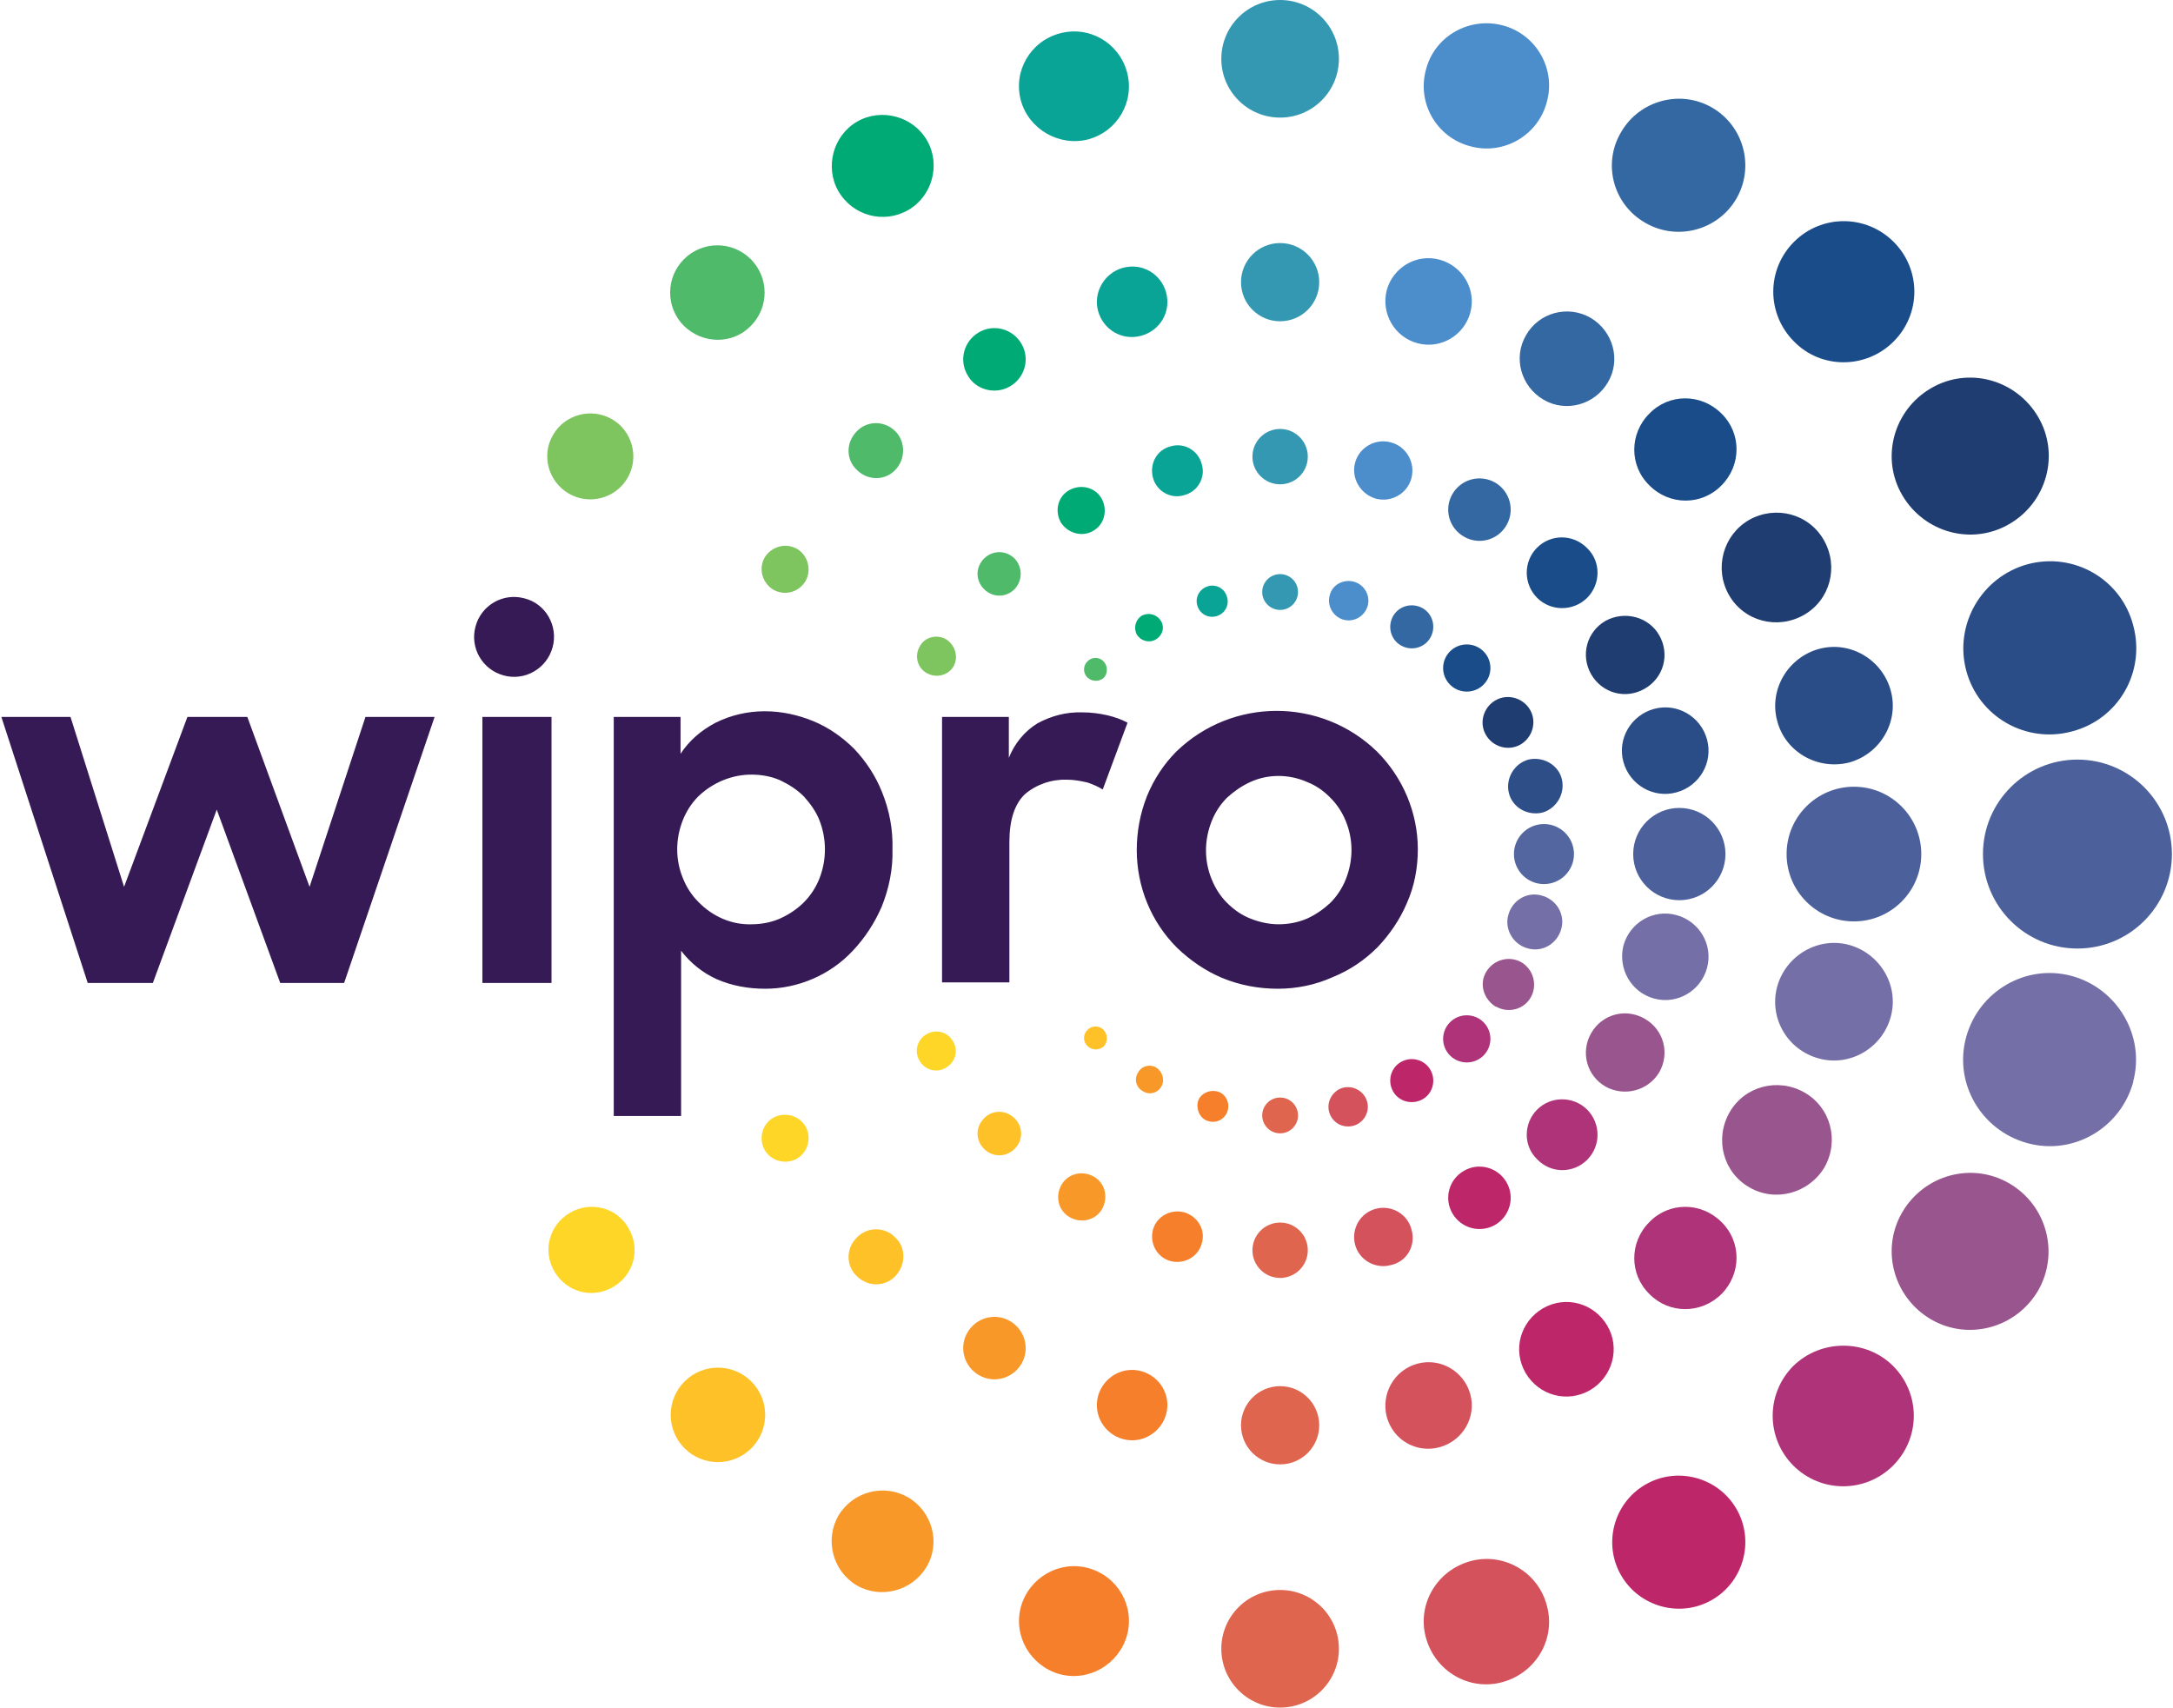 <svg xmlns="http://www.w3.org/2000/svg" viewBox="0 0 1578 1240" width="1578" height="1240"><title>Wipro_Primary_Logo_Color_RGB-svg</title><style>		.s0 { fill: #2a4c87 } 		.s1 { fill: #2e4e88 } 		.s2 { fill: #1f3d70 } 		.s3 { fill: #194c88 } 		.s4 { fill: #3468a3 } 		.s5 { fill: #4c8dcb } 		.s6 { fill: #3498b3 } 		.s7 { fill: #0aa496 } 		.s8 { fill: #00aa75 } 		.s9 { fill: #4fba6a } 		.s10 { fill: #7ec45f } 		.s11 { fill: #4c609b } 		.s12 { fill: #54669f } 		.s13 { fill: #746fa7 } 		.s14 { fill: #99558e } 		.s15 { fill: #af3379 } 		.s16 { fill: #be266a } 		.s17 { fill: #d4525c } 		.s18 { fill: #e0654f } 		.s19 { fill: #f57f2a } 		.s20 { fill: #f89828 } 		.s21 { fill: #fec127 } 		.s22 { fill: #fed627 } 		.s23 { fill: #351a55 } 	</style><path id="path999" class="s0" d="m1472.2 409.8c33.9-9.2 68.2 10.9 76.9 44.3 9.2 33.9-10.8 68.2-44.3 77-33.9 9.2-68.2-10.9-77-44.3-8.8-33.5 11.3-67.8 44.4-77z"></path><path id="path1001" class="s0" d="m1290.6 523.6c-6.2-22.6 7.6-46 30.1-52.3 22.6-6.3 46.1 7.5 52.3 30.1 6.3 22.6-7.5 46-30.1 52.3-23 5.8-46.4-7.6-52.3-30.1z"></path><path id="path1003" class="s0" d="m1178.9 553.3c-4.6-16.8 5.5-33.9 22.2-38.5 16.7-4.6 33.9 5.4 38.5 22.1 4.6 16.8-5.4 33.9-22.2 38.5-16.7 4.6-33.9-5.4-38.5-22.1z"></path><path id="path1005" class="s1" d="m1095.7 575.8c-2.5-10.4 3.8-21.3 14.2-24.2 10.5-2.5 21.8 3.7 24.3 14.2 2.5 10.5-3.8 21.3-14.2 24.3-10.9 2.5-21.8-3.8-24.3-14.3z"></path><path id="path1007" class="s2" d="m1402.3 281.9c27.2-15.9 61.9-6.3 77.8 20.9 15.9 27.1 6.3 61.9-20.9 77.7-27.2 15.9-61.9 6.3-77.8-20.9-15.9-27.1-6.3-61.9 20.9-77.7z"></path><path id="path1009" class="s2" d="m1270.1 377.6c19.3-10.9 43.5-4.6 54.4 14.7 10.9 19.2 4.6 43.4-14.6 54.3-19.3 10.9-43.5 4.6-54.4-14.6-10.9-19.3-4.2-43.5 14.6-54.4z"></path><path id="path1011" class="s2" d="m1204.9 461.3c7.9 13.8 3.3 30.9-10.5 38.8-13.8 8-30.9 3.4-38.9-10.4-7.9-13.8-3.3-31 10.5-38.9 13.8-7.5 31.3-2.9 38.9 10.5z"></path><path id="path1013" class="s2" d="m1111.2 515.6c5 8.8 1.6 20.1-7.1 25.1-8.8 5-20.1 1.7-25.1-7.1-5.1-8.8-1.7-20.1 7.1-25.1 8.8-5 20.1-1.7 25.1 7.1z"></path><path id="path1015" class="s3" d="m1302.8 248c-20.1-20.1-20.1-52.3 0-72.4 20-20 52.2-20 72.3 0 20.1 20.1 20.1 52.3 0 72.4-20.1 20.1-52.7 20.1-72.3 0z"></path><path id="path1017" class="s3" d="m1250.1 352.5c-14.3 14.7-37.7 14.7-52.3 0-14.7-14.2-14.7-37.6 0-52.2 14.2-14.7 37.6-14.7 52.3 0 14.6 14.2 14.6 37.6 0 52.2z"></path><path id="path1019" class="s3" d="m1152.6 398.1c10 9.6 10 25.9 0 36-10.1 10-26.4 10-36.4 0-10-10.1-10-26.4 0-36.4 10-10 26.3-10 36.4 0.4z"></path><path id="path1021" class="s3" d="m1053 473c6.7-6.7 17.6-6.7 24.3 0 6.7 6.7 6.7 17.5 0 24.2-6.7 6.7-17.6 6.7-24.3 0-6.7-6.7-6.7-17.5 0-24.2z"></path><path id="path1023" class="s4" d="m1194.8 161.8c-23.4-13.3-31.3-43-17.5-66 13.4-23 43.1-31 66.1-17.6 23 13.4 30.9 43.1 17.5 66.1-13.4 23-43.1 30.9-66.1 17.5 0 0-0.4 0 0 0z"></path><path id="path1025" class="s4" d="m1155.1 230.8c16.3 9.7 22.2 30.6 12.5 46.9-9.6 16.3-30.5 22.1-46.8 12.5-16.3-9.6-22.2-30.5-12.6-46.8 9.2-16.3 30.2-22.2 46.9-12.6z"></path><path id="path1027" class="s4" d="m1094 381.4c-6.3 10.9-20.1 14.6-30.9 8.3-10.9-6.2-14.7-20-8.4-30.9 6.3-10.9 20.1-14.6 31-8.4 10.8 6.3 14.6 20.1 8.3 31z"></path><path id="path1029" class="s4" d="m1038.8 462.9c-4.2 7.6-13.8 10.1-21.3 5.9-7.6-4.2-10.1-13.8-5.9-21.3 4.2-7.6 13.8-10.1 21.4-5.9 7.5 4.2 10 13.8 5.8 21.3z"></path><path id="path1031" class="s5" d="m1035.5 50.6c6.2-24.3 31.3-38.5 55.6-32.2 24.3 6.3 38.9 31.4 32.2 55.6-6.3 24.3-31.4 38.9-55.6 32.2-24.3-6.3-38.9-31.3-32.2-55.6z"></path><path id="path1033" class="s5" d="m1007 210.8c4.6-16.8 21.8-26.8 38.5-22.2 16.7 4.6 26.8 21.7 22.2 38.5-4.6 16.7-21.8 26.7-38.5 22.1-16.7-4.6-26.4-21.7-22.2-38.4z"></path><path id="path1035" class="s5" d="m984 336.2c2.9-11.3 14.7-18 25.9-15 11.3 2.9 18 14.6 15.1 25.9-2.9 11.3-14.6 18-25.9 15-11.3-3.3-18-15-15.1-25.9z"></path><path id="path1037" class="s5" d="m983.2 422.4c7.5 2.1 12.1 10 10 17.5-2.1 7.6-10 12.2-17.6 10.1-7.5-2.1-12.1-10.1-10-17.6 1.7-7.5 9.6-12.1 17.6-10z"></path><ellipse id="path1039" class="s6" cx="929.6" cy="42.7" rx="42.7" ry="42.7"></ellipse><circle id="path1041" class="s6" cx="929.6" cy="204.9" r="28.4"></circle><circle id="path1043" class="s6" cx="929.6" cy="331.6" r="20.1"></circle><circle id="path1045" class="s6" cx="929.6" cy="429.9" r="13"></circle><path id="path1047" class="s7" d="m741.4 73.2c-5.9-21.3 6.7-43.1 28-48.9 21.4-5.9 43.1 6.6 49 28 5.8 21.3-6.7 43-28.1 48.9-20.9 5.4-43-7.1-48.9-28z"></path><path id="path1049" class="s7" d="m815.4 194.5c13.8-3.8 27.6 4.1 31.4 17.9 3.8 13.8-4.2 27.6-18 31.4-13.8 3.8-27.6-4.2-31.4-18-3.7-13.4 4.6-27.6 18-31.3z"></path><path id="path1051" class="s7" d="m850.2 324.1c9.6-2.9 20 2.9 22.5 13 3 9.6-2.9 20-12.9 22.5-9.6 3-20.1-2.9-22.6-12.9-2.5-10.1 2.9-20.1 13-22.6z"></path><path id="path1053" class="s7" d="m877.3 425.7c5.9-1.7 12.2 1.7 13.8 8 1.7 5.8-1.6 12.1-7.9 13.8-5.9 1.6-12.1-1.7-13.8-8-1.7-6.3 2.1-12.1 7.9-13.8z"></path><path id="path1055" class="s8" d="m608.8 138.8c-10-17.5-3.8-40.5 13.8-50.6 17.6-10 40.6-3.7 50.6 13.8 10.1 17.6 3.8 40.6-13.8 50.6-17.6 10.1-40.1 4.2-50.6-13.8z"></path><path id="path1057" class="s8" d="m702.5 272.2c-6.3-10.8-2.5-24.6 8.4-30.9 10.8-6.3 24.6-2.5 30.9 8.4 6.3 10.8 2.5 24.6-8.4 30.9-10.8 6.3-25.1 2.5-30.9-8.4z"></path><path id="path1059" class="s8" d="m770.3 379.3c-4.6-8.4-2.1-18.8 6.2-23.4 8.4-4.6 18.9-2.1 23.5 6.2 4.6 8.4 2 18.9-6.3 23.5-8 4.6-18.4 1.6-23.4-6.3z"></path><path id="path1061" class="s8" d="m838.9 464.6c-4.6 2.5-10.5 0.8-13.4-3.8-2.5-5-0.9-10.8 3.7-13.8 5.1-2.5 10.9-0.8 13.8 3.8 3 4.6 1.3 10.9-4.1 13.8z"></path><path id="path1063" class="s9" d="m496.7 236.7c-13.4-13.4-13.4-35.1 0-48.5 13.4-13.4 35.1-13.4 48.5 0 13.4 13.4 13.4 35.1 0 48.5-13 13.4-34.7 13.4-48.5 0z"></path><path id="path1065" class="s9" d="m650.2 341.2c-7.5 8-20.1 8-28 0-8-7.5-8-20 0-28 7.5-7.9 20.1-7.9 28 0 7.5 7.5 7.5 20.1 0 28z"></path><path id="path1067" class="s9" d="m736.8 427.8c-6.3 6.3-15.9 6.3-22.2 0-6.3-6.3-6.3-15.9 0-22.2 6.3-6.2 15.9-6.2 22.2 0 5.9 6.3 5.9 15.9 0 22.2z"></path><path id="path1069" class="s9" d="m801.6 492.2c-3.3 2.9-8.3 2.9-11.7 0-3.3-2.9-3.7-8.4-0.4-11.7 2.9-3.4 8.4-3.8 11.7-0.4 3.4 3.3 3.4 8.8 0.4 12.1z"></path><path id="path1071" class="s10" d="m401.7 315.7c8.4-14.6 27.6-20 42.7-11.3 14.6 8.4 20.1 27.6 11.3 42.7-8.4 14.6-27.6 20.1-42.7 11.3-15-8.8-20.1-28-11.3-42.7z"></path><path id="path1073" class="s10" d="m585 421.9c-5.1 8.4-15.1 10.9-23.5 6.3-7.9-5-10.9-15-6.2-23.4 5-7.9 15-10.9 23.4-6.3 7.9 4.6 10.9 15.1 6.3 23.4z"></path><path id="path1075" class="s10" d="m692.5 483.8c-3.8 6.7-12.6 8.8-19.3 5.1-7.1-3.8-9.2-12.6-5.4-19.3 3.7-7.1 12.5-9.2 19.2-5.4 6.7 4.2 9.2 12.9 5.5 19.6z"></path><ellipse id="path1077" class="s11" cx="1508.6" cy="620.2" rx="68.6" ry="68.6"></ellipse><ellipse id="path1079" class="s11" cx="1346.3" cy="620.2" rx="48.9" ry="48.9"></ellipse><circle id="path1081" class="s11" cx="1219.5" cy="620.2" r="33.5"></circle><circle id="path1083" class="s12" cx="1121.2" cy="620.2" r="21.8"></circle><path id="path1085" class="s13" d="m1549.1 785.3v0.5c-9.2 33.4-43.5 53.5-76.9 44.3-33.5-9.2-53.6-43.5-44.4-77 9.2-33.4 43.5-53.5 77-44.3 33 9.2 53.1 43.5 44.3 76.5z"></path><path id="path1087" class="s13" d="m1290.6 716.3c6.3-22.5 29.7-36.3 52.3-30.1 22.6 6.3 36.4 29.7 30.1 52.3-6.2 22.6-29.7 36.4-52.3 30.1-23-6.3-36.3-29.7-30.1-52.3z"></path><path id="path1089" class="s13" d="m1178.9 686.7c4.6-16.8 21.8-26.8 38.5-22.2 16.8 4.6 26.8 21.7 22.2 38.5-4.6 16.7-21.8 26.7-38.5 22.1-16.7-4.6-26.3-21.7-22.2-38.4z"></path><path id="path1091" class="s13" d="m1095.3 664.5c2.9-10.9 13.8-17.2 24.2-14.2 10.9 2.9 17.2 13.8 14.3 24.2-3 10.9-13.8 17.2-24.3 14.2-10.9-2.9-17.1-14.2-14.2-24.2z"></path><path id="path1093" class="s14" d="m1480.1 937.1c-15.9 27.2-50.6 36.8-77.8 21-27.2-15.9-36.8-50.6-20.9-77.8 15.9-27.2 50.6-36.8 77.8-20.9 27.2 15.9 36.4 50.6 20.9 77.7z"></path><path id="path1095" class="s14" d="m1270.5 862.3c-19.2-10.9-25.5-35.1-14.6-54.4 10.9-19.2 35.1-25.5 54.4-14.6 19.2 10.9 25.5 35.1 14.6 54.4-11.3 18.8-35.5 25.5-54.4 14.6z"></path><path id="path1097" class="s14" d="m1166 789.1c-13.8-7.9-18.4-25.1-10.5-38.9 8-13.8 25.1-18.4 38.9-10.4 13.8 7.9 18.4 25.1 10.5 38.9-8 13.3-25.1 17.9-38.9 10.4z"></path><path id="path1099" class="s14" d="m1086.5 731h-0.4c-8.8-5.5-12.2-16.7-6.7-25.5 5.4-8.8 16.7-11.7 25.5-6.7 8.8 5.4 11.7 16.7 6.7 25.5-5 8.8-16.3 11.7-25.1 6.7z"></path><path id="path1101" class="s15" d="m1374.7 991.9c20.1 20.1 20.1 52.3 0 72.4-20.1 20-52.3 20-72.4 0-20-20.1-20-52.3 0-72.4 20.1-19.6 52.7-19.6 72.4 0z"></path><path id="path1103" class="s15" d="m1197.8 939.7c-14.7-14.3-14.7-37.7 0-52.3 14.2-14.7 37.6-14.7 52.3 0 14.6 14.2 14.6 37.6 0 52.3-14.7 14.6-38.1 14.6-52.3 0z"></path><path id="path1105" class="s15" d="m1116.2 841.8c-10-9.6-10-25.9 0-36 10-10 26.3-10 36.4 0 10 10.1 10 26.4 0 36.4-10.1 10.1-26.4 10.1-36.4-0.4z"></path><path id="path1107" class="s15" d="m1053 742.3c6.7-6.7 17.6-6.7 24.3 0 6.7 6.7 6.7 17.5 0 24.2-6.7 6.7-17.6 6.7-24.3 0-6.7-6.7-6.7-17.5 0-24.2z"></path><path id="path1109" class="s16" d="m1260.9 1095.6c13.4 23 5.5 52.7-17.5 66.1-23 13.4-52.7 5.4-66.1-17.6-13.4-23-5.5-52.6 17.5-66 23-13.4 52.7-5.5 66.1 17.5z"></path><path id="path1111" class="s16" d="m1154.7 1009.5c-16.8 9.6-37.3 3.8-46.9-12.6-9.6-16.7-3.7-37.2 12.6-46.8 16.7-9.6 37.2-3.8 46.8 12.6 9.6 16.3 3.8 37.2-12.5 46.8z"></path><path id="path1113" class="s16" d="m1054.7 881.1c-6.3-10.9-2.5-24.7 8.4-30.9 10.8-6.3 24.6-2.5 30.9 8.3 6.3 10.9 2.5 24.7-8.3 31-10.9 6.2-24.7 2.5-31-8.4z"></path><path id="path1115" class="s16" d="m1038.8 777c4.2 7.5 1.7 17.1-5.8 21.3-7.6 4.2-17.2 1.7-21.4-5.8-4.2-7.6-1.7-17.2 5.9-21.4 7.5-4.2 17.1-1.6 21.3 5.9z"></path><path id="path1117" class="s17" d="m1123.3 1165.9c6.7 24.2-7.9 48.9-32.2 55.6-24.3 6.7-48.9-7.9-55.6-32.2-6.7-24.2 7.9-48.9 32.2-55.6 24.2-6.7 49.3 7.9 55.6 32.2z"></path><path id="path1119" class="s17" d="m1007 1028.7c-4.2-16.7 5.5-33.8 22.2-38.4 16.7-4.6 33.9 5.4 38.5 22.1 4.6 16.7-5.5 33.9-22.2 38.5-16.7 4.6-33.9-5-38.5-22.2z"></path><path id="path1121" class="s17" d="m1009.9 918.7c-11.2 3-23-3.7-25.9-15-2.9-11.3 3.8-23 15.1-25.9 11.3-3 23 3.7 25.9 15 3.4 11.7-3.3 23.4-15.1 25.9z"></path><path id="path1123" class="s17" d="m982.8 817.5c-8 2.1-15.5-2.5-17.6-10-2.1-7.5 2.5-15.5 10-17.6 7.6-2 15.5 2.6 17.6 10.1 2.1 7.5-2.5 15.5-10 17.5z"></path><ellipse id="path1125" class="s18" cx="929.6" cy="1197.3" rx="42.7" ry="42.7"></ellipse><circle id="path1127" class="s18" cx="929.6" cy="1035" r="28.4"></circle><circle id="path1129" class="s18" cx="929.6" cy="907.9" r="20.1"></circle><circle id="path1131" class="s18" cx="929.6" cy="810" r="13"></circle><path id="path1133" class="s19" d="m818.4 1187.6c-5.9 20.9-27.6 33.9-49 28.1-20.9-5.9-33.9-27.6-28-49 5.9-20.9 27.6-33.8 48.9-28 21.4 5.9 33.9 27.6 28.1 48.9z"></path><path id="path1135" class="s19" d="m846.8 1027.1c-3.8 13.3-17.6 21.7-31.4 17.9-13.4-3.7-21.7-17.5-18-31.3 3.8-13.4 17.6-21.8 31.4-18 13.8 3.8 21.8 18 18 31.4z"></path><path id="path1137" class="s19" d="m872.7 902.9c-2.5 9.6-12.5 15.4-22.5 12.9-9.7-2.5-15.5-12.5-13-22.6 2.5-9.6 12.5-15.4 22.6-12.9 10 2.9 15.9 12.9 12.9 22.6z"></path><path id="path1139" class="s19" d="m877.8 814.2c-5.9-1.3-9.2-7.9-8-13.8 1.3-5.9 8-9.2 13.8-7.9 5.9 1.2 9.6 7.5 8 13.8-1.7 6.2-8 9.6-13.8 7.9z"></path><path id="path1141" class="s20" d="m672.8 1137.9c-10.5 17.5-33.1 23.4-50.6 13.4-17.6-10.5-23.4-33.1-13.4-50.6 10.5-17.6 33-23.5 50.6-13.4 17.6 10.4 23.9 33 13.4 50.6z"></path><path id="path1143" class="s20" d="m741.8 990.3c-6.3 10.8-20.1 14.6-30.9 8.3-10.9-6.3-14.7-20.1-8.4-30.9 6.3-10.9 20.1-14.7 30.9-8.4 10.9 6.3 14.7 20.1 8.4 31z"></path><path id="path1145" class="s20" d="m770.7 860.6c4.6-8.3 15-10.9 23.4-6.3 8.4 4.6 10.9 15.1 6.3 23.5-4.6 8.3-15.1 10.8-23.4 6.2-8.4-4.6-10.9-15-6.3-23.4z"></path><path id="path1147" class="s20" d="m843.5 788.7c-2.5 5-8.8 6.7-13.4 3.8-5-2.6-6.7-8.8-3.8-13.4 2.5-5 8.8-6.7 13.4-3.8 4.6 2.9 6.3 9.2 3.8 13.4z"></path><path id="path1149" class="s21" d="m545.6 1003.2c13.4 13.4 13.4 35.1 0 48.5-13.4 13.4-35.1 13.4-48.5 0-13.4-13.4-13.4-35.1 0-48.5 13.4-13.4 35.1-13.4 48.5 0z"></path><path id="path1151" class="s21" d="m650.2 898.7c8 7.5 7.5 20 0 28-7.5 7.9-20.1 7.9-28 0-8-7.5-8-20.1 0-28 7.5-8 20.5-8 28 0z"></path><path id="path1153" class="s21" d="m736.8 812.1c6.3 6.3 6.3 15.9 0 22.2-6.3 6.2-15.9 6.2-22.2 0-6.3-6.3-6.3-15.9 0-22.2 5.9-6.3 15.9-6.3 22.2 0z"></path><path id="path1155" class="s21" d="m801.6 759.8c-3.3 3-8.3 3-11.7 0-3.3-2.9-3.7-8.3-0.4-11.7 2.9-3.3 8.4-3.7 11.7-0.4 3.4 3.4 3.4 8.8 0.4 12.1z"></path><path id="path1157" class="s22" d="m456.5 892c8.8 15 3.8 33.9-11.3 42.6-15 8.8-33.8 3.8-42.6-11.3-8.8-15-3.8-33.8 11.3-42.6 15-8.8 34.3-3.8 42.6 11.3z"></path><path id="path1159" class="s22" d="m585 818c4.6 8.3 1.6 18.8-6.3 23.4-8.4 4.6-18.8 1.7-23.4-6.3-4.7-8.4-1.7-18.8 6.2-23.4 8.4-4.6 18.8-1.7 23.5 6.3z"></path><path id="path1161" class="s22" d="m692 756.1c4.2 6.7 1.7 15.4-5 19.2-6.7 4.2-15.5 1.7-19.2-5-4.2-6.7-1.7-15.5 5-19.2 6.7-4.2 15.5-1.7 19.2 5z"></path><path id="path1163" fill-rule="evenodd" class="s23" d="m350.3 520.6h50.2v193.2h-50.2zm51-50.6c-4.2 15.5-20.1 24.7-35.5 20.5-15.5-4.2-24.7-20-20.5-35.5 4.1-15.5 20-24.7 35.5-20.5 15.5 3.8 24.7 20.1 20.5 35.5zm154.4 248c-12.2 0-24.3-2.1-35.6-7.1-10-4.6-18.8-11.7-25.5-20.5v120h-48.9v-289.8h48.5v26.8c6.3-9.6 15-17.1 25.5-22.6 10.9-5.4 23-8.3 35.6-8.3 12.1 0 23.8 2.5 35.1 7.1 11.3 4.6 21.3 11.7 29.7 20 8.8 9.2 15.9 20.1 20.5 31.8q8.1 20.1 7.5 41.4c0.4 14.2-2.5 28.5-7.9 41.8-5.1 11.7-12.2 22.6-20.9 31.8-16.4 17.6-39.8 27.6-63.6 27.6zm-10.1-46.8c7.1 0 14.3-1.3 20.9-4.2 6.3-2.9 12.2-6.7 17.2-11.7 5-5 8.8-10.9 11.3-17.2 5.4-13.8 5.4-28.8 0-42.6-2.5-6.3-6.7-12.1-11.3-17.2-5-5-10.9-8.7-17.2-11.7-6.6-2.9-13.8-4.1-20.9-4.1-14.2 0-28 5.8-38.5 15.8-5 5.1-8.7 10.9-11.2 17.2-5.5 13.8-5.5 28.8 0 42.2 2.5 6.3 6.2 12.2 11.2 17.2 10.5 10.8 24.3 16.7 38.5 16.3zm138.5-150.6h48.5v29.7c4.2-10.4 11.3-19.2 20.9-25.1 10.1-5.4 20.9-8.3 32.7-7.9 6.2 0 12.1 0.8 17.9 2.1 5.1 1.2 10.1 2.9 14.7 5.4l-18 48.5c-3.4-2.1-7.1-3.7-10.9-5-5-1.2-10-2.1-15-2.1-11.3-0.4-22.2 3.4-30.6 10.5-7.5 7.1-11.3 18.8-11.3 34.7v102h-48.9zm243.9 197.4c-13.8 0-27.6-2.5-40.6-7.9-12.1-5.1-23-12.6-32.6-21.8-18.9-18.8-29.3-44.3-29.3-71.1 0-13.4 2.5-26.7 7.5-39.3 5-12.1 12.1-23 21.3-32.2 40.6-39.3 105-39.3 145.6 0 18.8 18.8 29.7 44.3 29.7 71.1 0 13.4-2.5 26.8-7.9 38.9-5.1 12.1-12.6 23-21.4 32.2-9.2 9.2-20.1 16.7-32.6 21.7-12.1 5.5-25.9 8.4-39.7 8.4zm0.4-46.8c7.1 0 14.2-1.3 20.9-4.2 6.3-2.9 11.7-6.7 16.7-11.3 5-5 8.8-10.9 11.3-17.2 5.5-13.8 5.5-28.8 0-42.2-2.5-6.3-6.3-12.1-11.3-17.1-5-5.1-10.4-8.8-16.7-11.3-13.4-5.9-28.5-5.9-41.4 0-6.3 2.9-11.7 6.7-16.8 11.3-5 5-8.7 10.8-11.2 17.1-5.5 13.8-5.5 28.9 0 42.2 2.5 6.3 6.2 12.2 11.2 17.2 5.1 5 10.5 8.8 16.8 11.3 6.3 2.5 13.4 4.2 20.5 4.2zm-927.4-150.6h50.2l38.9 123.4 46-123.4h43.5l45.2 123.4 40.6-123.4h50.2l-65.7 193.2h-46.4l-46.1-125.9-46.4 125.9h-47.3z"></path></svg>
